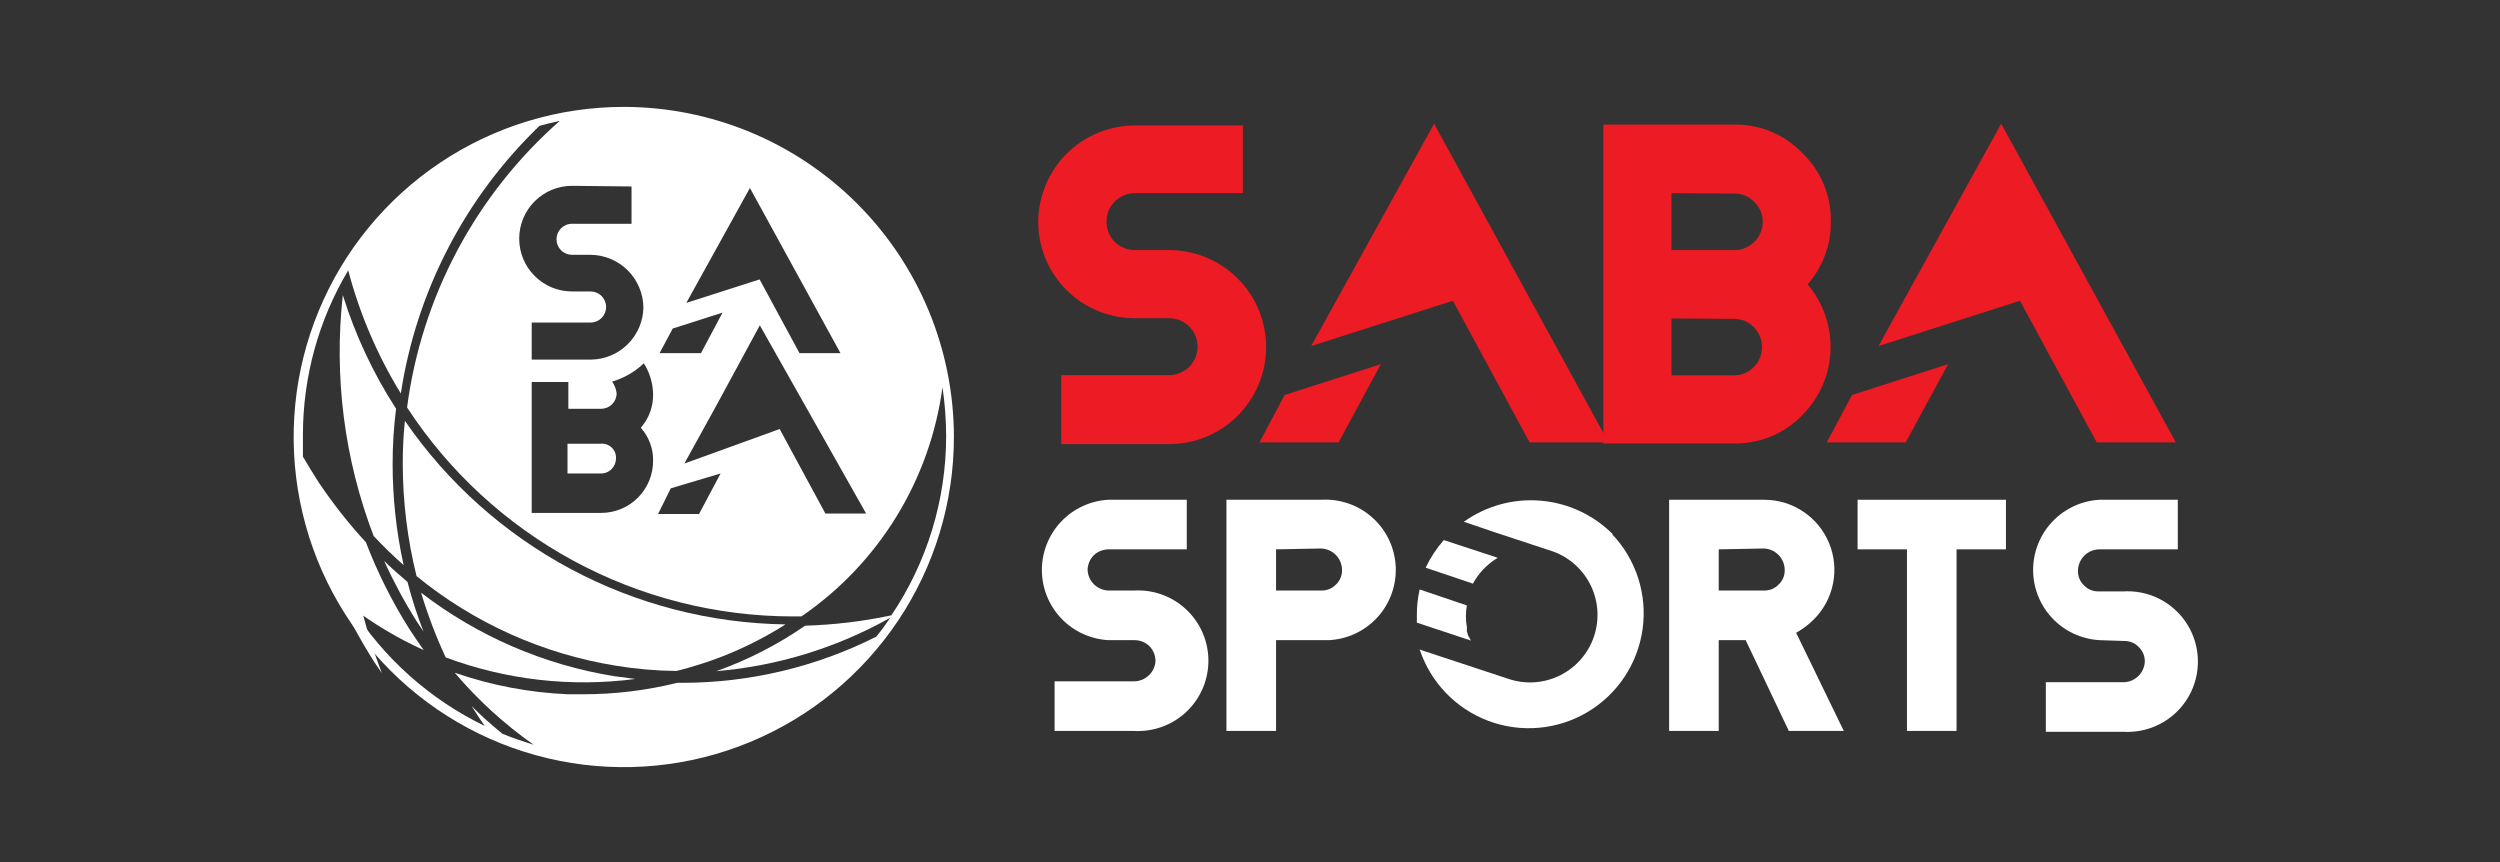 <svg width="116" height="40" viewBox="0 0 116 40" fill="none" xmlns="http://www.w3.org/2000/svg">
<rect x="0" y="0" width="116" height="40" fill="#333333" stroke="none"/>
<path d="M52.665 14.765C52.078 14.768 51.496 14.655 50.952 14.432C50.409 14.21 49.914 13.883 49.497 13.469C49.08 13.056 48.748 12.564 48.521 12.023C48.294 11.481 48.175 10.9 48.173 10.313C48.173 9.121 48.646 7.979 49.489 7.136C50.331 6.294 51.474 5.82 52.665 5.82H57.668V8.962H52.665C52.49 8.96 52.316 8.993 52.155 9.06C51.993 9.127 51.847 9.227 51.725 9.352C51.6 9.472 51.502 9.617 51.436 9.777C51.371 9.937 51.34 10.11 51.344 10.283C51.34 10.457 51.372 10.63 51.438 10.792C51.503 10.954 51.601 11.101 51.725 11.223C51.849 11.345 51.996 11.442 52.157 11.507C52.318 11.572 52.491 11.605 52.665 11.603H54.246C55.44 11.603 56.585 12.078 57.43 12.922C58.274 13.766 58.748 14.912 58.748 16.106C58.748 17.3 58.274 18.445 57.43 19.289C56.585 20.134 55.44 20.608 54.246 20.608H49.243V17.406H54.246C54.596 17.406 54.932 17.267 55.18 17.019C55.428 16.772 55.567 16.436 55.567 16.086C55.567 15.735 55.428 15.399 55.18 15.152C54.932 14.904 54.596 14.765 54.246 14.765H52.665Z" fill="#ED1B23"/>
<path d="M74.396 20.578V5.78H80.469C81.059 5.772 81.644 5.884 82.188 6.112C82.731 6.339 83.223 6.676 83.631 7.101C84.057 7.511 84.394 8.004 84.621 8.55C84.848 9.095 84.96 9.682 84.951 10.273C84.969 11.347 84.583 12.389 83.871 13.194C84.6 14.05 84.981 15.149 84.936 16.273C84.892 17.396 84.426 18.462 83.631 19.257C83.221 19.683 82.728 20.02 82.182 20.247C81.637 20.474 81.05 20.587 80.459 20.578H74.396ZM77.558 8.962V11.603H80.469C80.641 11.605 80.812 11.572 80.972 11.507C81.131 11.443 81.276 11.347 81.399 11.226C81.522 11.106 81.619 10.962 81.686 10.803C81.753 10.645 81.789 10.475 81.79 10.303C81.793 10.129 81.76 9.957 81.693 9.796C81.626 9.636 81.526 9.492 81.4 9.372C81.281 9.245 81.137 9.144 80.977 9.076C80.816 9.009 80.643 8.977 80.469 8.982L77.558 8.962ZM77.558 14.775V17.416H80.449C80.623 17.419 80.795 17.386 80.956 17.319C81.116 17.252 81.26 17.152 81.38 17.026C81.622 16.781 81.757 16.45 81.757 16.106C81.757 15.761 81.622 15.43 81.38 15.185C81.26 15.059 81.116 14.959 80.956 14.892C80.795 14.825 80.623 14.792 80.449 14.795L77.558 14.775Z" fill="#ED1B23"/>
<path d="M60.839 16.056L66.542 5.74L74.636 20.528H70.974L67.413 13.954L60.839 16.056Z" fill="#ED1B23"/>
<path d="M58.438 20.528L59.609 18.327L64.071 16.896L62.11 20.528H58.438Z" fill="#ED1B23"/>
<path d="M87.163 16.056L92.856 5.74L100.96 20.528H97.288L93.726 13.954L87.163 16.056Z" fill="#ED1B23"/>
<path d="M84.761 20.528L85.932 18.327L90.394 16.896L88.423 20.528H84.761Z" fill="#ED1B23"/>
<path d="M51.425 29.703C50.592 29.656 49.809 29.293 49.236 28.687C48.663 28.082 48.343 27.28 48.343 26.446C48.343 25.612 48.663 24.81 49.236 24.204C49.809 23.599 50.592 23.235 51.425 23.189H55.066V25.49H51.425C51.17 25.494 50.927 25.594 50.744 25.77C50.568 25.953 50.468 26.197 50.464 26.451C50.477 26.707 50.588 26.949 50.774 27.126C50.96 27.303 51.208 27.402 51.465 27.401H52.615C53.044 27.376 53.473 27.435 53.879 27.576C54.285 27.717 54.658 27.937 54.979 28.223C55.3 28.508 55.56 28.855 55.747 29.242C55.933 29.628 56.041 30.048 56.065 30.477C56.089 30.906 56.028 31.335 55.885 31.74C55.742 32.145 55.521 32.518 55.234 32.838C54.947 33.157 54.6 33.416 54.212 33.601C53.825 33.786 53.404 33.893 52.975 33.915C52.855 33.925 52.735 33.925 52.615 33.915H48.933V31.613H52.615C52.872 31.614 53.119 31.515 53.305 31.338C53.492 31.161 53.603 30.919 53.616 30.663C53.612 30.409 53.512 30.166 53.335 29.983C53.153 29.806 52.909 29.706 52.655 29.703H51.425Z" fill="white"/>
<path d="M59.209 29.703V33.915H56.907V23.189H61.309C61.738 23.164 62.168 23.223 62.573 23.364C62.979 23.505 63.353 23.725 63.673 24.011C63.994 24.296 64.255 24.643 64.441 25.029C64.628 25.416 64.736 25.836 64.76 26.265C64.783 26.694 64.722 27.123 64.579 27.528C64.437 27.933 64.216 28.306 63.929 28.625C63.642 28.945 63.294 29.204 62.907 29.389C62.519 29.574 62.099 29.68 61.67 29.703H59.209ZM59.209 25.49V27.401H61.309C61.436 27.405 61.562 27.381 61.679 27.333C61.796 27.285 61.902 27.213 61.99 27.121C62.081 27.035 62.153 26.931 62.201 26.816C62.25 26.7 62.273 26.576 62.27 26.451C62.27 26.186 62.165 25.931 61.977 25.743C61.789 25.556 61.535 25.45 61.27 25.45L59.209 25.49Z" fill="white"/>
<path d="M79.749 29.703V33.915H77.448V23.189H81.85C82.495 23.186 83.125 23.375 83.662 23.732C84.199 24.088 84.618 24.596 84.866 25.191C85.114 25.786 85.179 26.442 85.053 27.074C84.928 27.706 84.617 28.287 84.161 28.742C83.917 28.985 83.641 29.193 83.341 29.362L85.552 33.915H83.001L80.999 29.703H79.749ZM79.749 25.49V27.401H81.85C81.977 27.404 82.103 27.381 82.22 27.333C82.337 27.285 82.443 27.213 82.53 27.121C82.621 27.035 82.694 26.931 82.742 26.816C82.79 26.7 82.814 26.576 82.811 26.451C82.811 26.186 82.705 25.931 82.517 25.743C82.33 25.556 82.075 25.45 81.81 25.45L79.749 25.49Z" fill="white"/>
<path d="M90.784 25.49V33.915H88.483V25.49H86.192V23.189H93.076V25.49H90.784Z" fill="white"/>
<path d="M97.418 29.703C96.585 29.656 95.802 29.293 95.229 28.687C94.656 28.082 94.337 27.28 94.337 26.446C94.337 25.612 94.656 24.81 95.229 24.204C95.802 23.599 96.585 23.235 97.418 23.189H101.05V25.49H97.418C97.152 25.49 96.898 25.596 96.71 25.783C96.523 25.971 96.417 26.226 96.417 26.491C96.414 26.616 96.438 26.74 96.486 26.856C96.534 26.971 96.606 27.075 96.697 27.161C96.785 27.253 96.891 27.325 97.008 27.373C97.125 27.421 97.251 27.445 97.378 27.441H98.528C98.957 27.416 99.386 27.475 99.792 27.616C100.198 27.757 100.572 27.977 100.892 28.263C101.213 28.548 101.474 28.895 101.66 29.282C101.846 29.669 101.955 30.088 101.978 30.517C102.002 30.946 101.941 31.375 101.798 31.78C101.656 32.185 101.434 32.558 101.147 32.878C100.86 33.197 100.513 33.457 100.125 33.641C99.738 33.826 99.317 33.933 98.888 33.955C98.769 33.965 98.648 33.965 98.528 33.955H94.927V31.654H98.568C98.817 31.641 99.051 31.537 99.227 31.362C99.403 31.186 99.507 30.951 99.519 30.703C99.522 30.576 99.499 30.45 99.451 30.333C99.402 30.216 99.33 30.11 99.239 30.023C99.153 29.931 99.049 29.859 98.933 29.811C98.818 29.763 98.694 29.739 98.568 29.742L97.418 29.703Z" fill="white"/>
<path d="M69.494 25.881L66.992 25.06C66.653 25.445 66.37 25.877 66.152 26.341L68.343 27.081C68.613 26.585 69.01 26.171 69.494 25.881Z" fill="white"/>
<path d="M68.133 29.512C68.105 29.441 68.082 29.367 68.063 29.292V29.092C68.003 28.761 68.003 28.422 68.063 28.092L65.872 27.351C65.784 27.742 65.74 28.141 65.742 28.542V28.892L68.253 29.723L68.133 29.512Z" fill="white"/>
<path d="M74.826 24.78C73.929 23.884 72.743 23.335 71.479 23.231C70.215 23.126 68.955 23.473 67.923 24.21L69.364 24.7L72.065 25.59C72.833 25.87 73.461 26.439 73.816 27.176C74.17 27.913 74.222 28.759 73.96 29.534C73.699 30.308 73.145 30.95 72.417 31.322C71.689 31.694 70.845 31.766 70.064 31.523L66.002 30.183L65.872 30.133C66.123 30.891 66.541 31.583 67.096 32.158C67.65 32.733 68.327 33.176 69.075 33.455C69.824 33.733 70.626 33.84 71.421 33.767C72.217 33.694 72.986 33.444 73.671 33.034C74.357 32.624 74.942 32.065 75.382 31.399C75.823 30.732 76.108 29.976 76.217 29.184C76.326 28.393 76.256 27.587 76.012 26.827C75.767 26.066 75.356 25.37 74.806 24.79L74.826 24.78Z" fill="white"/>
<path d="M15.516 27.291C16.052 28.469 16.667 29.609 17.357 30.703L17.717 31.233C17.371 30.326 17.074 29.401 16.827 28.462C16.377 28.082 15.936 27.692 15.516 27.291Z" fill="white"/>
<path d="M18.788 19.527C18.719 20.192 18.686 20.86 18.688 21.528C18.691 23.282 18.905 25.029 19.328 26.731C21.998 28.913 25.198 30.349 28.603 30.893C29.523 31.043 30.452 31.123 31.384 31.133C33.178 30.692 34.888 29.963 36.447 28.972C32.963 28.923 29.542 28.04 26.469 26.396C23.397 24.753 20.763 22.398 18.788 19.527Z" fill="white"/>
<path d="M17.827 26.031C18.269 27.005 18.777 27.948 19.348 28.852L19.648 29.302C19.357 28.55 19.109 27.782 18.908 27.001C18.538 26.691 18.178 26.371 17.827 26.031Z" fill="white"/>
<path d="M19.538 27.501C19.847 28.528 20.228 29.531 20.679 30.503C23.488 31.552 26.511 31.895 29.483 31.503L28.483 31.373C25.227 30.843 22.153 29.512 19.538 27.501Z" fill="white"/>
<path d="M18.728 26.221C18.389 24.683 18.218 23.113 18.218 21.538C18.216 20.679 18.269 19.82 18.378 18.967C17.319 17.33 16.487 15.556 15.907 13.694C15.487 17.48 15.977 21.312 17.337 24.87C17.777 25.34 18.248 25.8 18.728 26.221Z" fill="white"/>
<path d="M27.872 20.588H26.332V21.969H27.883C27.976 21.97 28.069 21.953 28.155 21.916C28.241 21.88 28.319 21.826 28.383 21.759C28.448 21.692 28.498 21.614 28.533 21.528C28.567 21.442 28.584 21.351 28.583 21.258C28.586 21.166 28.57 21.074 28.535 20.988C28.499 20.903 28.447 20.826 28.379 20.762C28.312 20.699 28.232 20.651 28.145 20.62C28.057 20.59 27.965 20.579 27.872 20.588Z" fill="white"/>
<path d="M28.943 4.96C25.914 4.96 22.952 5.858 20.433 7.541C17.914 9.225 15.951 11.617 14.791 14.416C13.632 17.215 13.329 20.295 13.92 23.266C14.511 26.237 15.97 28.967 18.112 31.109C20.254 33.251 22.983 34.71 25.955 35.301C28.926 35.892 32.006 35.589 34.805 34.429C37.604 33.27 39.996 31.307 41.679 28.788C43.362 26.269 44.261 23.307 44.261 20.278C44.258 16.216 42.644 12.321 39.772 9.449C36.899 6.577 33.005 4.963 28.943 4.96ZM40.189 23.829H38.298L36.177 19.907L31.755 21.508L33.255 18.787L35.256 15.095L40.189 23.829ZM34.796 8.722L38.998 16.386H37.097L35.246 12.964L31.845 14.055L34.796 8.722ZM31.214 15.245L33.526 14.505L32.525 16.386H30.604L31.214 15.245ZM31.124 22.659L33.435 21.969L32.435 23.849H30.534L31.124 22.659ZM30.304 18.277C30.317 18.853 30.114 19.414 29.733 19.848C30.113 20.27 30.317 20.821 30.304 21.388C30.304 22.026 30.051 22.638 29.601 23.09C29.151 23.542 28.54 23.797 27.903 23.799H24.671V17.726H26.372V18.967H27.903C28.09 18.965 28.269 18.889 28.402 18.756C28.535 18.623 28.61 18.444 28.613 18.257C28.59 18.059 28.518 17.869 28.403 17.706C28.954 17.545 29.459 17.254 29.874 16.856C30.143 17.282 30.292 17.773 30.304 18.277ZM29.303 8.652V10.383H26.542C26.447 10.383 26.354 10.401 26.266 10.438C26.179 10.474 26.099 10.527 26.032 10.594C25.966 10.661 25.913 10.74 25.876 10.827C25.84 10.915 25.822 11.008 25.822 11.103C25.822 11.198 25.84 11.291 25.876 11.379C25.913 11.466 25.966 11.546 26.032 11.612C26.099 11.679 26.179 11.732 26.266 11.769C26.354 11.805 26.447 11.823 26.542 11.823H27.402C28.051 11.829 28.671 12.089 29.13 12.547C29.588 13.006 29.848 13.626 29.854 14.275C29.84 14.917 29.577 15.529 29.119 15.979C28.661 16.43 28.045 16.683 27.402 16.686H24.671V14.965H27.402C27.593 14.965 27.777 14.889 27.912 14.754C28.047 14.619 28.123 14.436 28.123 14.245C28.123 14.054 28.047 13.87 27.912 13.735C27.777 13.6 27.593 13.524 27.402 13.524H26.542C25.892 13.524 25.268 13.266 24.809 12.806C24.349 12.347 24.091 11.723 24.091 11.073C24.091 10.423 24.349 9.799 24.809 9.34C25.268 8.88 25.892 8.622 26.542 8.622L29.303 8.652ZM41.309 28.662C41.109 28.962 40.889 29.262 40.659 29.542C37.865 30.948 34.782 31.681 31.654 31.683H31.424C29.984 32.039 28.506 32.218 27.022 32.214H26.352C24.561 32.138 22.792 31.801 21.099 31.213C22.172 32.479 23.402 33.602 24.761 34.555C24.271 34.405 23.761 34.235 23.31 34.045C22.81 33.635 22.31 33.204 21.88 32.754C22.08 33.074 22.28 33.384 22.49 33.684C19.952 32.456 17.807 30.543 16.297 28.162C17.339 28.952 18.467 29.623 19.658 30.163C19.428 29.833 19.198 29.502 18.978 29.162C18.183 27.896 17.512 26.556 16.977 25.16C16.184 24.3 15.459 23.38 14.806 22.409C14.546 22.009 14.296 21.598 14.056 21.188V20.188C14.053 17.497 14.779 14.855 16.157 12.544C16.686 14.557 17.509 16.482 18.598 18.257C19.319 13.523 21.58 9.159 25.031 5.84C25.341 5.75 25.651 5.68 25.972 5.61C22.078 9.039 19.561 13.763 18.888 18.907C20.83 21.881 23.483 24.325 26.606 26.018C29.729 27.71 33.225 28.598 36.777 28.602H37.187C38.962 27.386 40.461 25.811 41.588 23.979C42.715 22.147 43.445 20.099 43.731 17.966C43.842 18.715 43.899 19.471 43.901 20.228C43.902 23.194 43.017 26.092 41.359 28.552C40.042 28.832 38.703 28.992 37.357 29.032C36.082 29.914 34.696 30.624 33.235 31.143C36.046 30.907 38.775 30.075 41.239 28.702L41.309 28.662Z" fill="white"/>
</svg>
